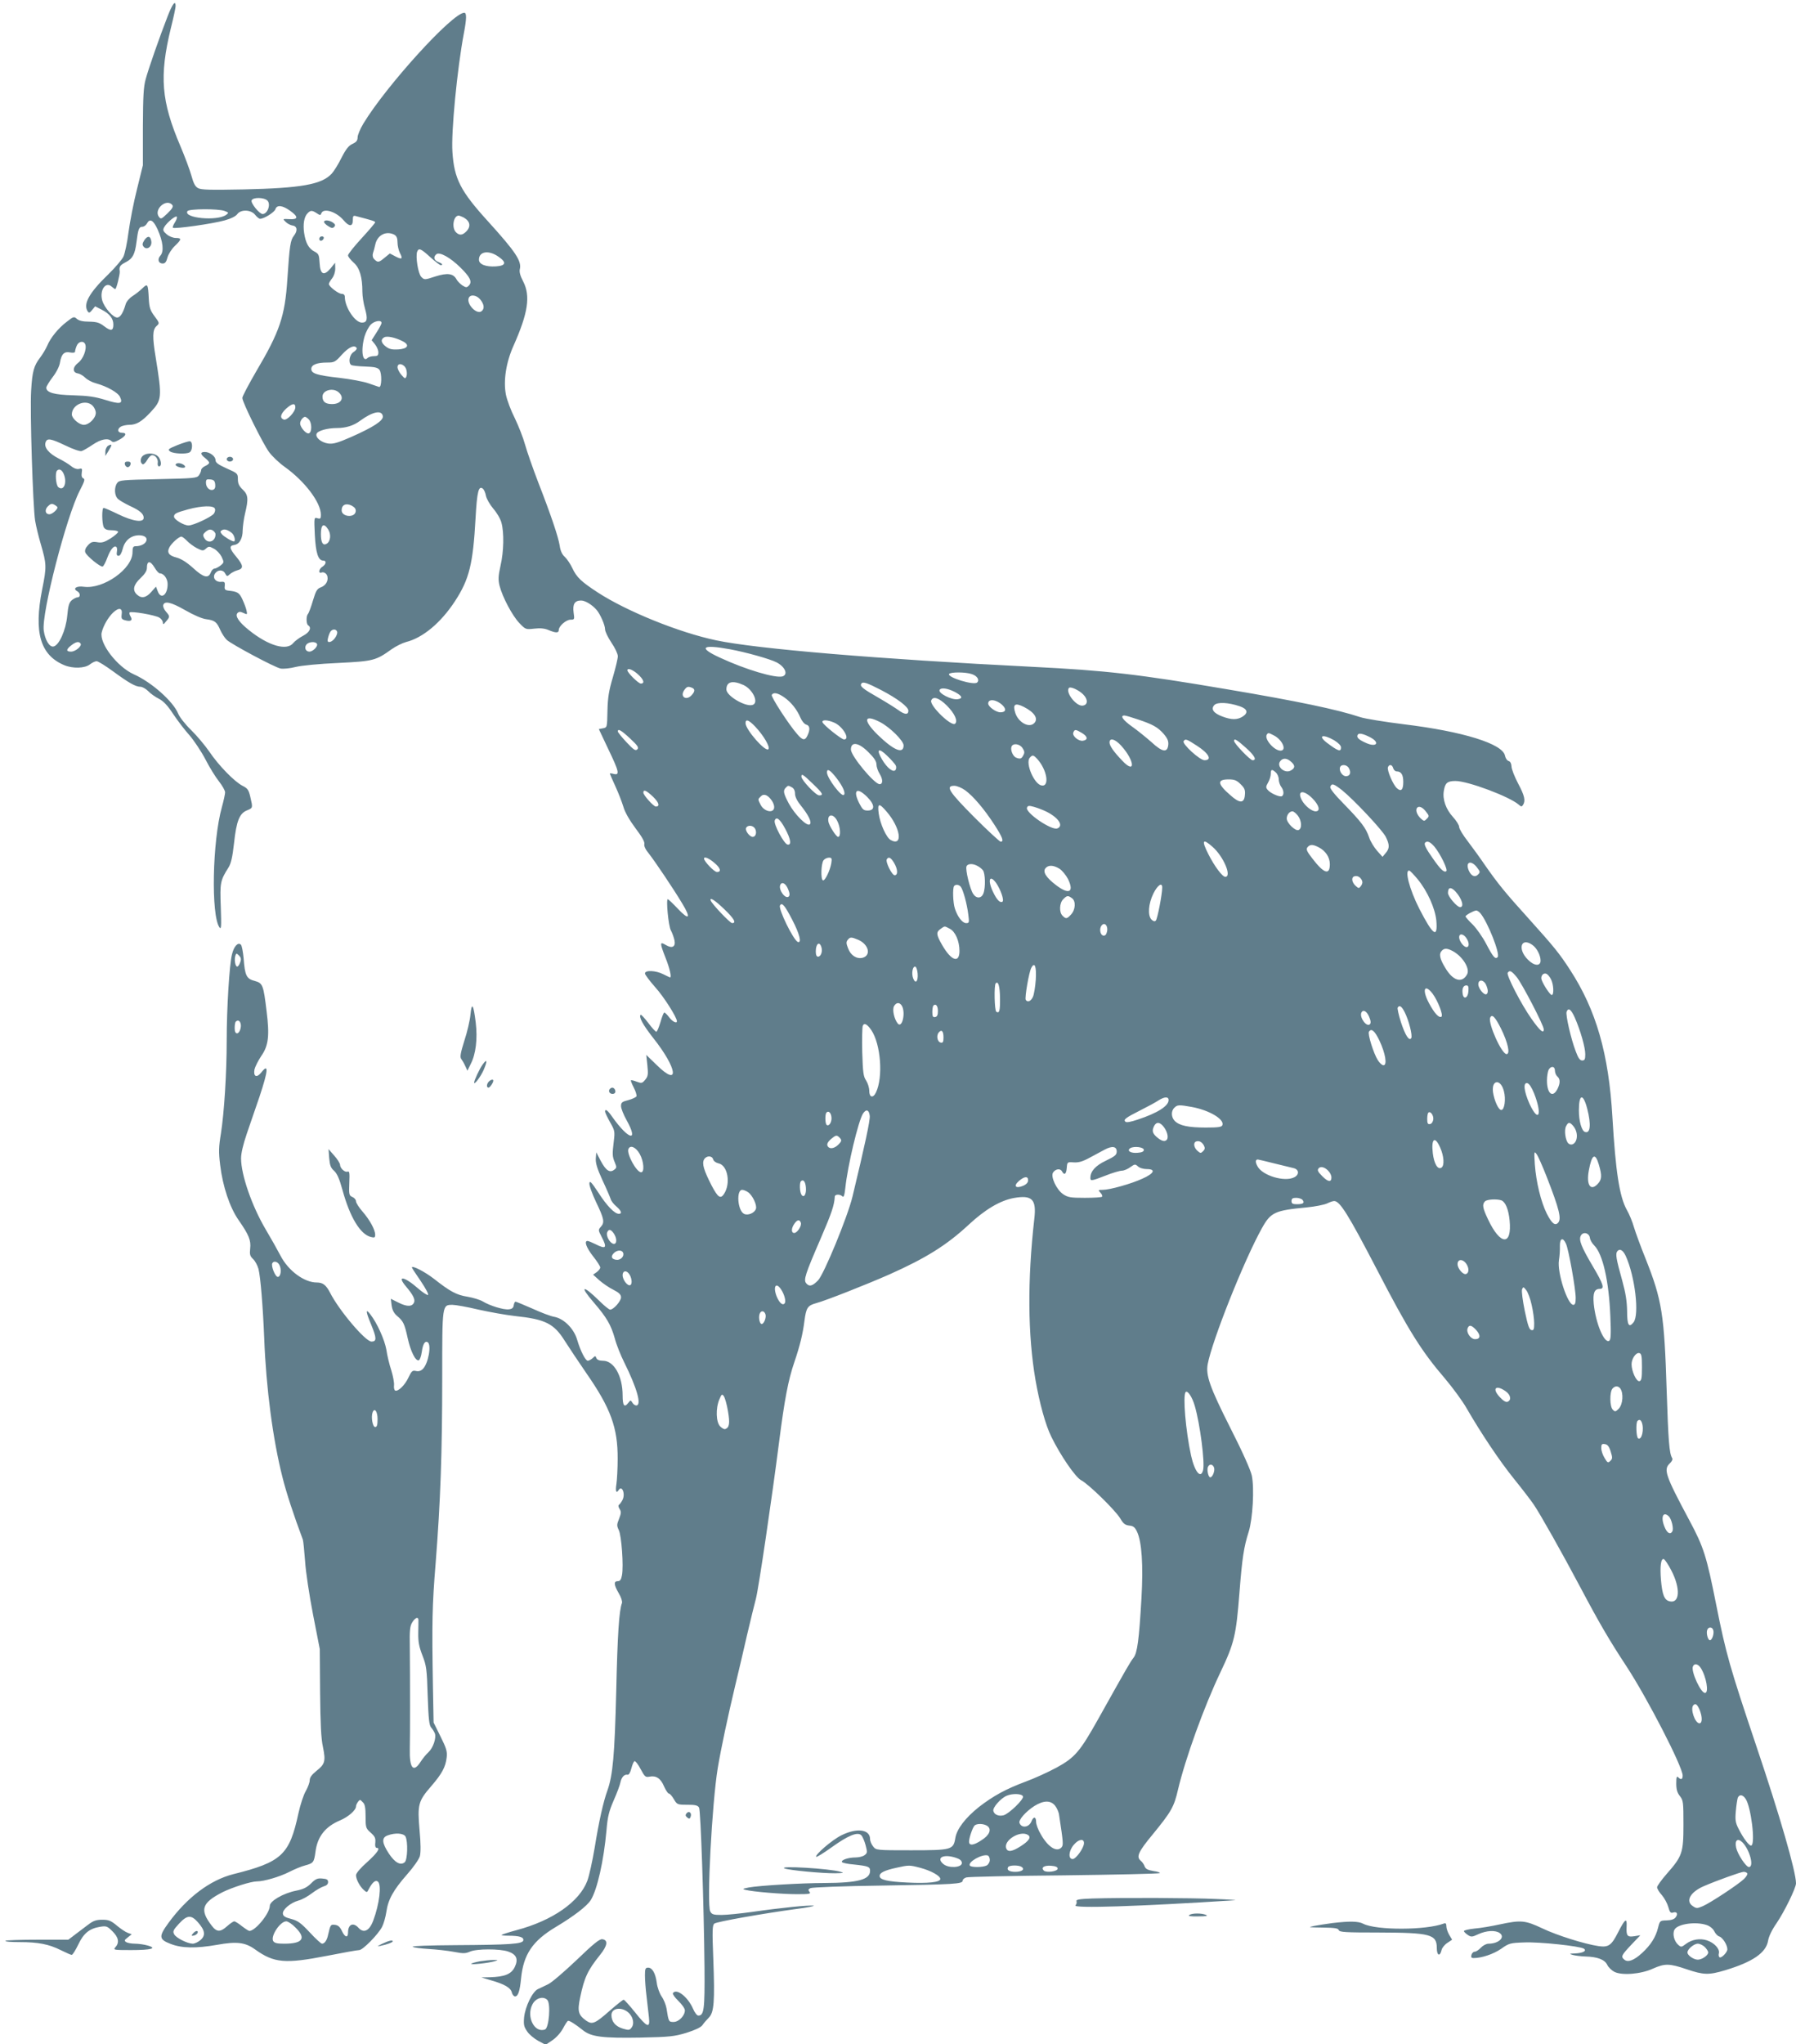 <?xml version="1.0" standalone="no"?>
<!DOCTYPE svg PUBLIC "-//W3C//DTD SVG 20010904//EN"
 "http://www.w3.org/TR/2001/REC-SVG-20010904/DTD/svg10.dtd">
<svg version="1.0" xmlns="http://www.w3.org/2000/svg"
 width="1125pt" height="1280pt" viewBox="0 0 1125 1280"
 preserveAspectRatio="xMidYMid meet">
<g transform="translate(0,1280) scale(0.1,-0.1)"
fill="#607d8b" stroke="none">
<path d="M1050 12698 c-51 -131 -119 -326 -137 -392 -14 -49 -17 -107 -18
-301 l0 -240 -37 -150 c-21 -82 -44 -203 -53 -269 -8 -65 -23 -134 -32 -153
-9 -19 -52 -69 -95 -111 -120 -116 -158 -185 -129 -231 8 -12 13 -11 28 8 l19
23 41 -21 c49 -25 73 -55 73 -93 0 -40 -15 -43 -57 -11 -30 23 -47 28 -94 29
-40 0 -64 6 -77 17 -18 16 -21 16 -63 -17 -54 -41 -102 -100 -123 -150 -9 -21
-29 -54 -44 -74 -40 -52 -50 -87 -57 -209 -8 -130 11 -722 25 -813 6 -36 22
-101 35 -145 37 -127 38 -142 9 -286 -53 -269 -12 -411 139 -474 53 -22 128
-20 160 5 14 11 33 20 42 20 10 0 56 -29 104 -64 97 -71 140 -96 171 -96 11 0
33 -12 48 -27 15 -16 45 -37 67 -48 29 -15 54 -41 90 -96 28 -42 74 -102 103
-134 28 -33 73 -100 99 -150 25 -49 64 -112 85 -138 21 -27 38 -57 38 -68 0
-11 -9 -52 -20 -92 -60 -213 -69 -680 -15 -754 11 -15 12 6 8 127 -6 154 -3
167 48 248 16 25 25 64 35 153 15 139 34 186 81 205 38 16 37 15 21 84 -10 44
-17 54 -49 70 -51 26 -151 129 -208 214 -27 39 -78 100 -114 135 -37 36 -73
82 -81 103 -31 76 -167 197 -278 246 -104 47 -217 194 -201 262 10 42 40 94
71 124 37 35 61 30 54 -12 -3 -25 0 -30 23 -36 35 -9 47 0 33 24 -7 11 -9 22
-6 25 9 10 160 -16 186 -32 12 -7 22 -21 22 -31 1 -14 4 -13 20 7 25 29 25 32
0 61 -12 13 -19 31 -18 39 6 31 48 22 137 -29 54 -31 107 -54 133 -57 53 -7
66 -17 88 -68 10 -22 28 -50 41 -62 33 -29 300 -172 337 -179 17 -3 59 1 94
10 36 9 149 20 266 25 221 11 236 15 335 86 27 19 68 39 90 45 105 26 218 120
307 256 90 138 113 233 129 522 9 164 19 204 46 182 7 -6 16 -26 19 -45 4 -19
25 -55 46 -80 22 -25 45 -64 51 -88 17 -61 15 -180 -6 -270 -14 -64 -15 -86
-6 -124 18 -71 80 -188 124 -234 39 -41 41 -41 94 -35 37 4 64 2 89 -9 46 -19
64 -19 64 0 0 25 46 65 74 65 25 0 25 2 19 45 -7 53 7 75 47 75 26 0 70 -27
98 -60 22 -26 52 -94 52 -120 0 -14 18 -51 40 -84 22 -32 40 -70 40 -85 0 -14
-14 -73 -31 -131 -25 -84 -32 -126 -34 -210 -2 -105 -2 -105 -28 -110 l-26 -5
59 -125 c68 -141 73 -165 35 -156 -14 4 -25 5 -25 2 0 -2 16 -38 35 -80 19
-41 41 -99 50 -128 9 -33 38 -83 75 -133 41 -54 59 -86 56 -99 -3 -13 7 -35
28 -60 37 -47 154 -220 210 -314 56 -92 43 -107 -27 -33 -32 34 -61 61 -64 61
-12 0 4 -167 19 -195 9 -16 19 -45 23 -63 8 -41 -15 -53 -56 -28 -37 22 -37
13 1 -84 25 -63 38 -120 27 -120 -1 0 -20 9 -42 20 -47 24 -115 27 -115 5 0
-8 29 -46 64 -86 53 -58 136 -189 136 -213 0 -17 -29 -2 -48 24 -13 17 -26 30
-31 30 -4 0 -15 -27 -24 -60 -10 -33 -21 -60 -26 -60 -5 0 -28 25 -51 56 -23
30 -44 53 -47 50 -13 -13 13 -61 77 -143 154 -193 170 -316 22 -170 l-64 62 7
-65 c6 -57 4 -69 -13 -90 -19 -23 -23 -24 -53 -13 -18 7 -34 11 -37 9 -2 -2 6
-23 18 -46 12 -23 19 -47 17 -54 -3 -6 -25 -17 -51 -24 -40 -10 -46 -15 -46
-38 0 -14 16 -54 35 -88 78 -140 13 -124 -90 21 -29 42 -45 53 -45 33 0 -6 14
-35 31 -66 30 -52 31 -59 24 -117 -10 -84 -10 -97 6 -135 13 -31 12 -35 -5
-47 -27 -20 -51 -4 -84 58 l-27 52 -3 -38 c-2 -28 8 -63 41 -135 25 -53 48
-107 52 -119 3 -12 19 -33 36 -47 31 -27 38 -46 15 -46 -26 0 -75 50 -128 133
-44 66 -54 77 -56 58 -2 -13 17 -65 42 -118 50 -104 55 -127 29 -155 -16 -18
-16 -21 5 -61 37 -71 29 -81 -38 -47 -22 11 -44 20 -50 20 -22 0 -8 -41 35
-96 25 -31 45 -63 45 -70 0 -7 -10 -20 -22 -29 l-23 -16 40 -36 c22 -19 61
-46 88 -59 35 -18 47 -30 47 -47 0 -24 -47 -77 -68 -77 -7 0 -38 25 -69 56
-104 102 -126 95 -33 -12 80 -93 107 -139 131 -224 10 -39 37 -106 58 -148 82
-165 112 -272 76 -272 -7 0 -19 8 -24 18 -10 16 -12 16 -25 -1 -25 -33 -36
-19 -36 46 0 121 -54 217 -123 217 -23 0 -37 6 -41 16 -6 16 -8 16 -24 0 -10
-9 -24 -16 -30 -16 -15 0 -46 61 -67 132 -20 69 -83 132 -143 143 -20 3 -82
26 -136 51 -55 24 -103 44 -107 44 -4 0 -9 -10 -11 -22 -2 -17 -11 -24 -31
-26 -32 -4 -118 22 -164 50 -17 10 -60 23 -95 29 -69 11 -108 32 -211 113 -57
44 -137 85 -137 70 0 -3 25 -41 56 -86 31 -46 51 -84 45 -86 -6 -2 -32 15 -59
38 -89 79 -141 88 -78 14 43 -51 57 -79 50 -98 -11 -28 -44 -29 -96 -3 l-50
25 5 -41 c4 -29 14 -49 35 -67 38 -32 46 -48 66 -140 18 -81 49 -144 69 -137
7 2 15 25 19 52 7 51 20 71 37 61 25 -16 4 -133 -30 -167 -13 -13 -27 -17 -44
-13 -21 5 -27 0 -46 -40 -22 -48 -64 -89 -83 -83 -6 2 -10 17 -8 33 2 16 -6
58 -17 94 -12 36 -26 94 -31 130 -11 61 -57 165 -100 220 -31 41 -30 19 5 -64
35 -85 35 -106 2 -106 -38 0 -204 196 -260 307 -25 48 -45 63 -83 63 -78 0
-178 73 -227 168 -20 38 -61 111 -92 163 -87 147 -155 343 -155 446 0 33 13
87 36 155 20 57 56 162 80 233 55 166 58 211 9 148 -28 -34 -49 -23 -41 21 4
17 23 55 43 85 45 64 52 127 33 279 -20 165 -24 176 -74 190 -52 13 -62 33
-70 142 -4 41 -11 79 -17 85 -18 18 -44 -10 -56 -61 -16 -63 -33 -335 -33
-539 0 -206 -16 -453 -36 -581 -14 -85 -15 -117 -5 -198 16 -134 60 -266 116
-346 64 -92 78 -126 72 -178 -4 -36 -1 -47 18 -65 13 -12 28 -40 34 -62 13
-51 28 -237 36 -435 12 -312 54 -633 115 -872 24 -96 69 -233 127 -388 3 -8 9
-69 14 -135 4 -66 27 -217 50 -335 l42 -215 2 -270 c2 -198 6 -290 18 -344 18
-88 13 -107 -42 -150 -28 -23 -41 -40 -41 -58 0 -13 -11 -43 -24 -66 -14 -23
-35 -87 -47 -142 -56 -259 -104 -304 -409 -380 -144 -37 -287 -144 -404 -304
-63 -86 -61 -104 12 -132 71 -28 160 -29 292 -6 122 22 176 16 238 -29 119
-85 187 -91 450 -40 101 20 191 36 202 36 22 0 117 96 143 145 10 19 22 61 27
94 11 78 44 137 130 235 40 45 74 94 80 114 6 24 6 78 -2 163 -14 160 -8 182
72 274 69 80 91 121 98 182 4 37 -2 57 -39 131 l-43 87 -4 215 c-7 413 -5 517
17 785 30 382 41 688 41 1160 0 459 -1 455 65 455 18 0 92 -13 163 -30 72 -16
174 -34 228 -40 190 -20 244 -47 312 -156 26 -41 87 -132 135 -202 153 -220
197 -342 196 -536 0 -61 -4 -132 -8 -159 -7 -43 -1 -61 14 -37 21 34 44 -24
24 -62 -6 -12 -16 -26 -21 -29 -6 -4 -5 -15 3 -27 11 -17 10 -27 -3 -61 -15
-37 -15 -44 -2 -71 17 -34 31 -226 20 -283 -5 -28 -12 -37 -26 -37 -27 0 -25
-23 6 -76 15 -25 23 -51 20 -61 -18 -46 -28 -195 -36 -553 -10 -399 -21 -523
-55 -620 -26 -71 -54 -197 -80 -359 -14 -82 -34 -175 -46 -207 -49 -131 -217
-249 -443 -309 -49 -13 -91 -27 -94 -30 -3 -3 17 -5 44 -5 67 0 96 -9 92 -29
-4 -23 -85 -28 -423 -30 -168 -1 -275 -5 -270 -10 6 -5 51 -11 100 -14 50 -3
121 -11 158 -18 58 -11 72 -11 100 1 41 19 188 19 240 1 53 -18 65 -48 41 -98
-22 -44 -63 -60 -154 -63 l-55 -1 60 -18 c85 -24 124 -47 131 -76 3 -14 13
-25 20 -25 19 0 30 31 38 113 15 150 72 235 218 322 112 67 196 131 219 169
40 65 81 245 98 436 7 86 16 120 45 187 20 45 39 96 42 112 7 34 25 53 45 49
8 -2 17 13 24 40 6 24 15 44 20 45 6 1 23 -21 38 -50 26 -48 30 -52 56 -47 41
8 70 -11 91 -62 11 -24 24 -44 30 -44 6 0 20 -16 31 -35 20 -34 22 -35 85 -35
50 0 65 -4 73 -18 10 -19 30 -600 34 -1002 2 -263 -3 -300 -39 -300 -8 0 -23
19 -33 43 -32 74 -105 131 -126 97 -3 -5 12 -27 34 -48 23 -22 41 -48 41 -59
0 -34 -38 -73 -71 -73 -30 0 -31 1 -44 85 -4 22 -17 56 -31 75 -13 20 -27 58
-30 85 -8 60 -28 95 -54 95 -17 0 -20 -7 -20 -48 0 -26 4 -86 10 -132 5 -47
12 -106 15 -132 8 -70 -11 -63 -86 31 -35 44 -68 80 -72 80 -5 1 -43 -30 -87
-68 -93 -82 -110 -89 -148 -63 -50 36 -56 59 -38 145 26 125 47 170 124 266
47 58 53 94 15 99 -17 3 -56 -29 -162 -131 -77 -73 -157 -142 -178 -151 -21
-10 -49 -24 -63 -30 -34 -15 -80 -109 -87 -177 -4 -46 -1 -59 19 -88 12 -19
44 -45 69 -59 l47 -25 43 29 c25 17 52 48 66 74 13 25 27 46 31 47 8 3 45 -20
95 -60 51 -40 121 -49 356 -45 187 4 214 7 291 30 56 18 90 34 100 48 8 12 26
33 40 47 33 33 38 101 28 368 -7 178 -6 212 7 221 15 12 305 63 510 91 72 9
122 19 111 21 -24 5 -213 -14 -384 -39 -73 -10 -160 -19 -192 -19 -51 0 -61 3
-71 22 -23 42 11 680 47 898 20 120 63 322 109 515 20 83 54 227 75 320 22 94
47 195 55 225 17 65 101 634 145 980 34 265 57 389 96 502 35 103 53 177 63
258 11 83 20 96 75 111 57 15 318 118 456 179 229 102 359 183 496 310 104 97
198 153 285 169 114 20 142 -8 128 -129 -44 -387 -41 -729 7 -1009 25 -145 63
-283 99 -356 57 -117 151 -254 187 -273 47 -24 215 -189 245 -239 19 -33 31
-42 56 -45 25 -2 36 -10 49 -38 30 -62 40 -209 28 -417 -15 -261 -26 -343 -50
-373 -19 -24 -39 -58 -219 -380 -116 -207 -147 -244 -262 -307 -52 -28 -139
-68 -194 -88 -123 -46 -201 -88 -293 -159 -85 -68 -139 -138 -148 -195 -12
-73 -23 -76 -277 -76 -218 0 -219 0 -238 24 -10 13 -19 33 -19 46 0 61 -82 72
-179 24 -59 -29 -169 -124 -158 -135 3 -3 47 24 97 60 103 74 162 98 185 75 8
-8 20 -36 27 -62 12 -45 11 -50 -7 -63 -10 -8 -36 -14 -56 -14 -45 0 -92 -16
-85 -29 3 -5 36 -12 73 -15 93 -10 103 -14 103 -40 0 -55 -76 -75 -285 -76
-141 0 -411 -16 -475 -28 -39 -8 -42 -10 -20 -15 47 -12 231 -27 322 -27 77 0
89 2 79 14 -10 12 -9 17 6 24 10 5 209 13 448 16 456 7 505 10 505 31 0 7 10
16 23 20 12 4 288 10 614 13 325 4 594 10 598 14 4 3 -14 10 -40 13 -35 6 -49
13 -55 29 -4 12 -15 28 -24 35 -30 25 -17 55 75 166 116 142 133 171 158 280
46 194 162 517 266 735 87 183 98 230 119 500 17 215 27 283 58 380 25 82 36
271 19 352 -8 35 -58 148 -136 301 -127 252 -153 326 -140 396 28 148 227 649
339 850 56 101 81 112 280 131 54 5 112 17 129 25 16 8 36 15 44 15 36 0 88
-83 269 -431 197 -380 278 -509 424 -679 49 -58 111 -142 137 -188 91 -157
205 -328 297 -442 51 -63 106 -135 123 -160 41 -60 179 -305 293 -520 119
-225 184 -335 286 -490 132 -201 354 -632 354 -687 0 -25 -10 -29 -28 -11 -9
9 -12 1 -12 -39 0 -37 6 -58 23 -79 21 -27 22 -38 22 -179 0 -176 -7 -197
-105 -308 -33 -38 -60 -75 -60 -84 0 -8 13 -31 30 -49 16 -19 34 -52 40 -74 9
-33 15 -40 30 -35 24 8 33 -8 16 -30 -9 -12 -27 -18 -56 -19 -42 -1 -43 -2
-54 -46 -15 -60 -46 -108 -100 -158 -50 -46 -89 -61 -111 -42 -23 19 -19 27
42 92 l58 61 -37 -6 c-45 -7 -52 2 -49 61 3 58 -10 48 -54 -38 -41 -81 -60
-94 -122 -85 -88 13 -260 67 -352 111 -108 51 -134 53 -266 25 -50 -11 -120
-23 -157 -26 -38 -4 -68 -11 -68 -16 0 -5 11 -15 24 -24 21 -14 27 -14 67 5
51 23 107 26 134 6 35 -26 -8 -66 -71 -66 -14 0 -35 -11 -48 -25 -13 -14 -30
-25 -38 -25 -9 0 -18 -9 -21 -20 -4 -15 0 -20 13 -20 51 0 125 25 173 58 49
35 57 37 146 40 95 4 347 -23 372 -39 21 -14 -7 -28 -56 -30 -35 -1 -37 -2
-15 -9 14 -4 50 -9 80 -10 76 -2 122 -19 138 -53 7 -15 27 -34 44 -43 47 -24
166 -15 242 20 75 33 102 33 211 -4 107 -36 138 -37 242 -6 172 52 255 109
268 184 4 27 25 70 53 110 49 72 122 221 122 250 0 73 -101 423 -250 864 -165
491 -188 571 -250 881 -60 302 -78 360 -167 526 -153 286 -164 320 -123 359
13 12 19 25 14 33 -18 29 -24 112 -34 419 -15 480 -29 570 -133 831 -30 74
-62 162 -72 195 -9 32 -29 82 -45 109 -46 83 -70 240 -90 580 -23 398 -102
671 -265 922 -68 105 -101 145 -261 323 -145 160 -191 217 -270 330 -32 47
-82 116 -111 154 -29 37 -53 77 -53 88 0 12 -18 40 -39 63 -44 48 -66 110 -57
163 8 50 22 62 73 62 78 0 339 -98 396 -148 16 -14 19 -14 27 -2 17 27 10 58
-31 135 -22 42 -41 90 -41 106 -1 18 -7 31 -18 34 -10 3 -20 18 -23 34 -15 74
-262 151 -632 196 -121 15 -245 35 -275 45 -144 48 -393 100 -832 174 -554 94
-758 118 -1223 141 -958 48 -1725 112 -1980 166 -232 49 -558 181 -740 299
-104 68 -133 95 -160 153 -12 26 -34 58 -47 70 -17 15 -28 39 -32 70 -9 56
-54 190 -135 398 -33 86 -70 192 -82 235 -12 44 -41 117 -64 165 -24 47 -49
113 -56 148 -17 87 1 203 48 307 91 205 107 311 60 402 -18 34 -25 60 -21 76
13 51 -26 109 -200 301 -171 188 -211 265 -222 433 -9 123 30 522 71 740 18
94 19 132 3 132 -74 0 -490 -459 -632 -694 -20 -33 -36 -72 -36 -86 0 -20 -8
-30 -32 -41 -23 -10 -41 -32 -69 -87 -20 -41 -48 -85 -61 -99 -62 -68 -190
-91 -553 -99 -205 -4 -265 -3 -284 8 -18 9 -29 30 -42 78 -10 36 -41 119 -69
185 -120 281 -133 437 -60 738 17 67 30 129 30 139 0 40 -20 14 -50 -64z m625
-1154 c23 -23 1 -84 -30 -84 -20 0 -75 68 -69 85 8 21 78 20 99 -1z m-596 -27
c8 -10 1 -23 -30 -53 -38 -36 -41 -38 -54 -21 -33 46 47 117 84 74z m740 -38
c52 -37 49 -55 -8 -51 -41 2 -41 2 -22 -17 11 -11 30 -21 43 -23 30 -4 34 -32
9 -64 -22 -28 -27 -61 -41 -272 -15 -232 -48 -329 -195 -577 -48 -83 -88 -158
-87 -167 1 -29 129 -286 167 -338 20 -27 64 -69 98 -93 126 -90 227 -223 227
-300 0 -24 -3 -27 -21 -22 -22 7 -22 6 -17 -104 6 -114 21 -161 53 -161 22 0
18 -23 -5 -38 -22 -13 -28 -44 -7 -37 16 6 34 -6 38 -25 6 -28 -11 -56 -40
-67 -25 -9 -32 -21 -51 -84 -12 -41 -26 -78 -31 -83 -12 -13 -11 -63 1 -71 24
-15 9 -45 -32 -66 -23 -12 -50 -32 -61 -45 -40 -51 -155 -18 -277 80 -64 51
-90 90 -72 108 9 9 18 9 37 0 24 -11 25 -11 19 16 -3 15 -15 46 -26 70 -19 41
-30 48 -88 54 -21 3 -25 8 -22 30 2 23 -1 27 -24 25 -33 -3 -54 25 -38 51 17
26 51 27 64 2 11 -20 13 -21 30 -5 10 9 31 20 46 24 41 11 40 29 -6 85 -44 52
-46 69 -12 74 32 5 52 40 52 92 1 25 7 72 15 105 22 91 20 117 -15 150 -23 22
-30 38 -30 65 0 35 -2 37 -70 67 -53 24 -70 36 -70 52 0 24 -36 51 -67 51 -30
0 -29 -14 2 -38 14 -11 25 -24 25 -29 0 -6 -11 -15 -25 -21 -14 -6 -25 -18
-25 -25 0 -7 -6 -22 -14 -33 -13 -18 -32 -19 -256 -24 -224 -5 -243 -6 -256
-24 -20 -28 -18 -80 6 -101 10 -9 43 -28 72 -42 64 -29 88 -50 88 -75 0 -32
-66 -23 -159 22 -45 22 -87 40 -92 40 -12 0 -11 -97 1 -121 8 -14 21 -19 50
-19 22 0 40 -5 40 -10 0 -6 -21 -24 -47 -41 -39 -24 -55 -29 -83 -24 -29 5
-40 2 -59 -19 -15 -16 -21 -31 -17 -44 7 -22 95 -94 109 -89 5 1 18 25 28 52
20 54 42 81 57 71 5 -3 7 -17 4 -31 -3 -18 0 -25 11 -25 9 0 19 17 26 45 14
55 57 87 111 83 67 -6 39 -68 -30 -68 -16 0 -20 -7 -20 -38 0 -104 -182 -232
-304 -216 -47 7 -73 -11 -42 -28 20 -11 21 -38 2 -38 -8 0 -23 -8 -35 -17 -18
-15 -24 -34 -30 -100 -9 -91 -52 -186 -87 -191 -25 -4 -52 42 -60 100 -15 107
142 714 225 875 30 58 35 73 23 78 -9 3 -13 15 -10 35 4 26 2 29 -17 24 -13
-3 -32 3 -50 18 -16 13 -51 34 -79 48 -59 30 -91 68 -81 99 9 30 32 26 126
-19 48 -23 91 -38 101 -34 10 3 41 21 69 40 52 35 96 43 117 22 9 -9 20 -7 46
7 45 24 54 45 21 45 -30 0 -33 25 -6 40 11 5 34 10 51 10 44 0 78 20 132 78
73 78 74 91 33 345 -21 127 -20 172 5 195 20 18 20 19 -12 62 -27 36 -33 54
-36 109 -5 94 -7 98 -40 66 -15 -15 -43 -37 -62 -49 -20 -13 -38 -34 -43 -51
-15 -52 -32 -80 -50 -83 -25 -5 -84 61 -97 108 -17 64 22 120 60 85 9 -8 19
-15 22 -15 7 0 30 93 28 111 -5 30 2 39 39 58 42 22 56 48 66 126 10 81 16 95
36 95 10 0 23 9 29 20 18 34 40 23 67 -36 34 -76 41 -138 18 -164 -21 -23 -13
-50 14 -50 15 0 23 10 30 38 6 21 26 53 46 72 43 41 44 50 6 50 -17 0 -42 10
-57 23 -23 20 -25 26 -16 44 16 29 75 78 80 65 2 -6 -4 -22 -14 -37 -9 -14
-14 -28 -11 -31 9 -9 250 25 324 46 40 11 70 26 79 39 22 31 86 29 112 -4 11
-14 25 -25 31 -25 25 0 90 41 96 60 9 29 45 25 94 -11z m-412 0 c26 -10 27
-11 10 -24 -56 -41 -270 -21 -243 23 9 15 194 16 233 1z m577 -14 c21 -14 24
-14 29 0 14 35 95 9 140 -45 34 -40 57 -40 57 1 0 28 3 31 23 25 96 -25 117
-31 117 -38 0 -4 -38 -49 -85 -100 -47 -51 -85 -99 -85 -107 0 -8 16 -28 35
-45 38 -33 55 -91 55 -184 0 -25 7 -72 16 -103 19 -67 14 -89 -19 -89 -43 0
-107 96 -107 161 0 12 -7 19 -19 19 -21 0 -81 46 -81 62 0 5 9 21 20 35 12 15
20 40 20 62 l-1 36 -27 -34 c-43 -51 -66 -41 -70 32 -3 52 -6 58 -32 72 -36
18 -56 54 -65 117 -8 54 0 102 22 123 18 19 28 19 57 0z m919 -26 c42 -23 49
-57 17 -89 -24 -24 -43 -25 -64 -4 -28 28 -16 104 17 104 4 0 18 -5 30 -11z
m-432 -109 c13 -8 19 -21 19 -48 0 -20 7 -50 15 -66 20 -38 13 -43 -29 -21
l-34 18 -32 -26 c-37 -31 -43 -32 -65 -11 -10 10 -13 24 -9 38 4 11 11 37 15
56 13 59 69 87 120 60z m224 -140 c30 -27 60 -50 65 -50 18 0 10 10 -15 20
-27 10 -32 31 -12 48 20 17 87 -20 151 -83 62 -61 75 -90 53 -113 -14 -14 -18
-13 -41 1 -14 10 -30 26 -36 37 -20 38 -57 43 -133 19 -67 -22 -69 -22 -88 -3
-20 20 -37 128 -26 158 10 25 23 20 82 -34z m427 3 c53 -36 47 -57 -16 -61
-63 -4 -106 13 -106 42 0 52 61 62 122 19z m-113 -269 c24 -30 27 -57 8 -72
-29 -25 -96 43 -81 82 10 25 50 19 73 -10z m-619 -146 c0 -6 -14 -33 -31 -59
l-31 -49 21 -26 c12 -15 21 -37 21 -50 0 -20 -5 -24 -28 -24 -15 0 -33 -5 -39
-11 -33 -33 -44 50 -19 136 8 26 25 58 37 71 23 25 69 33 69 12z m133 -115
c45 -23 32 -47 -29 -51 -39 -2 -56 2 -77 18 -31 24 -34 45 -10 58 18 10 69 -1
116 -25z m-1989 -19 c11 -29 -13 -93 -45 -116 -35 -27 -36 -61 -1 -66 12 -2
33 -14 46 -27 13 -13 43 -29 67 -35 69 -19 139 -58 151 -86 20 -43 0 -47 -92
-18 -65 20 -107 26 -202 29 -120 3 -168 17 -168 48 0 7 18 37 40 66 24 31 43
69 46 93 9 52 27 69 64 61 18 -3 30 -1 30 5 0 6 4 22 10 36 11 29 44 35 54 10z
m1700 -23 c3 -5 -5 -16 -19 -25 -27 -17 -35 -69 -14 -82 6 -3 45 -8 87 -9 60
-2 79 -7 89 -21 16 -21 14 -110 -2 -107 -5 2 -36 12 -67 23 -31 11 -112 26
-180 34 -143 16 -178 27 -178 56 0 26 35 40 99 40 45 0 51 3 93 50 43 47 79
63 92 41z m310 -132 c5 -15 6 -35 2 -45 -7 -17 -9 -17 -32 9 -13 15 -24 37
-24 48 0 31 42 21 54 -12z m-422 -146 c38 -34 15 -73 -42 -73 -41 0 -60 14
-60 47 0 40 67 58 102 26z m-1542 -83 c11 -11 20 -31 20 -45 0 -33 -42 -75
-75 -75 -29 0 -75 40 -75 65 0 62 87 98 130 55z m1270 -10 c0 -29 -53 -85 -73
-77 -26 10 -20 35 15 68 38 34 58 37 58 9z m548 -56 c4 -27 -56 -67 -198 -130
-85 -37 -112 -45 -144 -41 -44 6 -82 38 -73 61 7 19 68 36 128 36 55 0 104 15
144 45 79 58 137 70 143 29z m-464 -20 c20 -20 21 -80 1 -87 -16 -7 -55 37
-55 62 0 17 18 41 31 41 4 0 15 -7 23 -16z m-1536 -339 c25 -55 2 -114 -33
-85 -15 13 -21 90 -8 103 13 14 30 6 41 -18z m950 -68 c2 -18 -2 -29 -12 -33
-22 -9 -46 14 -46 43 0 21 4 24 28 21 21 -2 28 -9 30 -31z m-988 -144 c0 -14
-34 -43 -50 -43 -27 0 -32 28 -10 50 16 16 25 18 40 10 11 -6 20 -14 20 -17z
m1868 -26 c-6 -41 -88 -34 -88 8 0 34 27 47 63 29 20 -11 27 -21 25 -37z
m-882 18 c4 -8 0 -23 -7 -32 -19 -22 -128 -73 -158 -73 -30 0 -91 37 -91 55 0
19 13 25 89 46 85 23 160 25 167 4z m709 -129 c20 -30 16 -75 -8 -90 -24 -15
-37 6 -37 60 0 60 18 72 45 30z m-705 -31 c0 -47 -49 -63 -71 -23 -10 18 -8
24 11 40 17 13 26 15 41 8 10 -6 19 -17 19 -25z m103 7 c16 -14 24 -52 12 -52
-13 0 -62 30 -75 45 -11 14 -12 18 0 25 15 10 38 3 63 -18z m-282 -48 c13 -14
41 -35 62 -46 36 -18 40 -18 57 -3 17 15 21 15 49 0 18 -9 39 -32 49 -51 16
-35 16 -36 -7 -55 -13 -10 -30 -19 -37 -19 -8 0 -19 -11 -24 -25 -15 -39 -46
-31 -111 29 -40 36 -74 57 -103 65 -48 12 -62 31 -45 64 13 25 59 67 75 67 6
0 21 -12 35 -26z m-202 -169 c11 -19 26 -35 32 -35 25 0 49 -33 49 -67 0 -69
-42 -99 -62 -45 l-11 29 -30 -34 c-32 -36 -61 -42 -89 -16 -30 27 -22 62 22
103 26 24 40 46 40 62 0 49 21 50 49 3z m1143 -410 c-5 -26 -31 -55 -50 -55
-10 0 -12 7 -7 27 4 16 11 34 17 41 16 19 44 10 40 -13z m-1607 -65 c9 -15
-32 -50 -60 -50 -32 0 -32 13 1 39 29 23 49 27 59 11z m1480 -1 c9 -14 -24
-49 -47 -49 -24 0 -34 26 -18 45 14 17 56 20 65 4z m2586 -34 c103 -19 252
-61 293 -82 54 -28 74 -76 38 -88 -44 -13 -231 42 -394 118 -137 63 -111 84
63 52z m-576 -156 c37 -33 46 -59 19 -59 -15 0 -84 68 -84 83 0 17 32 5 65
-24z m2093 0 c33 -11 49 -36 33 -52 -20 -20 -189 32 -176 53 8 13 104 13 143
-1z m-1431 -68 c58 -27 97 -109 59 -124 -42 -17 -166 55 -166 96 0 49 38 59
107 28z m863 -32 c103 -54 170 -105 170 -129 0 -27 -24 -25 -63 4 -18 13 -72
47 -122 76 -102 58 -120 73 -110 89 9 15 34 7 125 -40z m-1186 15 c20 -8 20
-23 -1 -46 -34 -38 -76 -11 -47 31 16 22 23 25 48 15z m2451 -42 c31 -31 30
-66 -3 -70 -41 -6 -111 85 -86 111 10 10 62 -14 89 -41z m-805 16 c47 -25 54
-41 19 -46 -39 -6 -126 39 -113 59 9 15 48 10 94 -13z m-1068 -34 c44 -31 80
-76 102 -128 9 -21 25 -40 36 -43 23 -6 26 -30 8 -68 -15 -33 -30 -32 -64 8
-53 60 -166 235 -160 246 11 18 37 13 78 -15z m1019 -52 c48 -48 70 -95 52
-113 -22 -22 -162 114 -150 145 11 29 49 17 98 -32z m348 3 c27 -26 21 -45
-13 -45 -27 0 -76 35 -76 55 0 32 51 26 89 -10z m1486 -7 c48 -16 56 -40 20
-64 -34 -22 -71 -22 -129 0 -56 21 -73 47 -49 72 19 19 88 16 158 -8z m-1352
-4 c67 -34 93 -74 65 -102 -32 -32 -98 4 -118 63 -18 55 -3 67 53 39z m713
-78 c96 -32 126 -49 163 -91 24 -28 31 -45 29 -68 -5 -52 -37 -47 -105 16 -33
29 -87 73 -121 97 -58 41 -78 70 -49 70 8 0 45 -11 83 -24z m-1614 -17 c61
-31 148 -117 148 -146 0 -57 -61 -32 -162 66 -94 92 -87 132 14 80z m-781 -29
c52 -55 95 -128 82 -141 -19 -19 -143 123 -143 163 0 28 20 21 61 -22z m493
26 c54 -22 104 -106 63 -106 -16 0 -129 90 -135 108 -5 16 30 16 72 -2z
m-1277 -100 c48 -45 56 -57 45 -68 -11 -11 -23 -3 -68 45 -30 32 -54 62 -54
67 0 20 21 8 77 -44z m2831 34 c36 -22 38 -43 5 -48 -27 -4 -68 30 -60 51 8
22 15 21 55 -3z m1202 -15 c53 -27 82 -95 41 -95 -40 0 -103 73 -86 100 8 13
11 13 45 -5z m602 -11 c64 -33 42 -66 -25 -36 -48 21 -62 36 -52 52 7 12 34 6
77 -16z m-225 -19 c27 -17 43 -33 43 -45 0 -30 -19 -23 -88 29 -60 46 -27 57
45 16z m-1334 -34 c86 -95 91 -184 6 -93 -54 56 -79 93 -79 113 0 32 35 22 73
-20z m474 0 c75 -48 98 -91 48 -91 -30 0 -141 102 -131 119 11 17 18 14 83
-28z m306 -12 c55 -49 72 -79 43 -79 -15 0 -116 105 -116 121 0 18 17 8 73
-42z m-2363 -29 c35 -34 50 -57 50 -76 0 -15 9 -42 21 -61 20 -33 20 -63 -1
-63 -33 0 -180 177 -180 217 0 52 49 45 110 -17z m965 26 c13 -19 14 -29 5
-45 -11 -22 -19 -25 -45 -15 -20 8 -37 48 -29 69 9 24 52 18 69 -9z m-795
-107 c5 -8 5 -21 0 -29 -13 -20 -53 10 -85 65 -38 64 -22 76 32 23 24 -23 48
-50 53 -59z m887 39 c62 -68 79 -176 27 -166 -46 8 -102 139 -74 173 17 20 23
19 47 -7z m1592 -19 c24 -22 24 -37 -1 -52 -39 -25 -96 24 -68 58 17 21 42 19
69 -6z m361 -40 c15 -27 6 -49 -19 -49 -23 0 -45 34 -37 56 8 21 44 17 56 -7z
m277 1 c3 -11 13 -20 22 -20 28 0 41 -21 41 -66 0 -50 -14 -63 -40 -39 -24 21
-63 113 -56 131 8 21 27 17 33 -6z m-3484 -66 c37 -49 55 -90 43 -101 -15 -15
-106 106 -106 141 0 28 22 14 63 -40z m2749 39 c10 -9 18 -28 18 -43 0 -14 7
-35 15 -46 17 -22 19 -50 5 -59 -13 -8 -72 18 -89 39 -13 15 -12 21 2 46 9 15
17 40 17 54 0 30 7 32 32 9z m-2901 -70 c63 -60 70 -73 40 -73 -21 0 -111 96
-111 117 0 21 9 16 71 -44z m2680 -3 c25 -24 30 -37 27 -67 -4 -54 -32 -55
-91 -2 -82 71 -85 99 -11 99 37 0 51 -6 75 -30z m636 -38 c74 -60 250 -247
273 -291 25 -50 25 -73 0 -102 l-20 -24 -34 38 c-19 22 -42 59 -50 84 -20 59
-49 97 -159 210 -61 62 -88 97 -84 107 9 23 20 20 74 -22z m-3446 18 c12 -7
19 -21 19 -40 0 -18 13 -45 35 -72 50 -62 71 -106 58 -119 -17 -17 -94 60
-132 130 -34 64 -37 81 -19 99 15 15 15 15 39 2z m1086 -19 c50 -37 117 -115
182 -215 51 -79 61 -106 39 -106 -6 0 -81 69 -165 153 -160 161 -183 197 -125
197 16 0 47 -13 69 -29z m-1956 -40 c37 -36 44 -61 17 -61 -14 0 -78 71 -78
87 0 22 18 15 61 -26z m1341 -1 c49 -49 50 -85 3 -85 -26 0 -33 7 -54 48 -40
81 -13 101 51 37z m2789 -9 c42 -42 52 -81 20 -81 -25 0 -68 35 -87 71 -31 60
11 66 67 10z m-3387 -13 c18 -26 21 -54 5 -63 -20 -13 -59 5 -74 35 -18 36
-19 35 1 54 18 19 44 9 68 -26z m720 -70 c87 -101 104 -220 26 -178 -28 15
-67 101 -76 168 -8 64 2 66 50 10z m1001 0 c76 -38 109 -89 68 -105 -36 -14
-202 99 -190 130 5 13 12 14 44 5 21 -6 56 -19 78 -30z m2378 -1 c20 -25 20
-28 4 -44 -15 -16 -18 -15 -36 1 -24 22 -35 51 -26 66 11 17 36 7 58 -23z
m-804 -23 c25 -32 28 -82 5 -91 -20 -8 -74 44 -74 72 0 23 17 45 36 45 7 0 22
-12 33 -26z m-2885 -33 c21 -39 24 -101 6 -101 -12 0 -57 70 -61 96 -8 48 31
52 55 5z m-325 -51 c35 -65 40 -103 14 -98 -22 4 -89 129 -80 151 10 27 33 9
66 -53z m-189 1 c12 -23 4 -51 -15 -51 -19 0 -48 38 -42 55 9 21 44 19 57 -4z
m2865 -113 c69 -60 123 -188 80 -188 -18 0 -67 65 -106 142 -44 87 -36 101 26
46z m1390 1 c38 -46 87 -147 74 -154 -14 -9 -35 10 -83 79 -46 65 -58 91 -49
100 13 13 32 5 58 -25z m-725 -4 c43 -22 70 -62 70 -106 0 -71 -37 -59 -109
35 -36 46 -41 59 -31 71 16 19 33 19 70 0z m-3787 -96 c40 -33 48 -59 18 -59
-17 0 -81 67 -81 84 0 15 28 4 63 -25z m734 -5 c-8 -45 -39 -110 -52 -106 -15
4 -12 107 4 126 7 9 22 16 34 16 17 0 19 -5 14 -36z m393 4 c24 -40 26 -78 4
-78 -17 0 -59 84 -49 100 11 18 25 11 45 -22z m3653 -31 c19 -24 19 -29 6 -42
-20 -21 -44 -10 -59 25 -23 55 16 67 53 17z m-3130 11 c12 -6 27 -18 34 -27
15 -19 17 -110 3 -145 -12 -32 -44 -34 -64 -3 -20 29 -50 153 -42 172 6 18 39
20 69 3z m513 -17 c17 -11 41 -40 54 -65 40 -83 6 -100 -75 -38 -62 47 -85 83
-66 106 18 21 49 20 87 -3z m2244 -66 c61 -74 109 -181 117 -258 10 -116 -20
-95 -106 72 -63 123 -96 252 -61 239 4 -2 27 -25 50 -53z m-350 -5 c6 -12 5
-23 -4 -36 -14 -18 -15 -18 -35 0 -23 21 -28 52 -8 59 18 6 36 -3 47 -23z
m-2290 -19 c28 -41 52 -109 39 -117 -15 -9 -35 12 -58 60 -36 74 -23 115 19
57z m-1304 -37 c11 -25 12 -40 5 -47 -20 -20 -65 40 -54 71 10 24 34 12 49
-24z m1082 14 c15 -19 39 -107 47 -172 7 -52 6 -56 -13 -56 -23 0 -53 38 -70
89 -13 37 -16 133 -5 144 10 11 30 8 41 -5z m1262 -5 c0 -42 -30 -197 -40
-207 -7 -7 -15 -5 -27 6 -25 26 -20 99 12 164 26 52 55 72 55 37z m1837 -25
c41 -45 56 -98 29 -98 -19 0 -76 66 -76 89 0 36 18 40 47 9z m-2402 -42 c25
-18 22 -72 -6 -102 -26 -28 -32 -29 -53 -8 -23 22 -20 80 4 104 24 24 30 24
55 6z m-2179 -68 c63 -60 78 -88 50 -88 -13 0 -126 119 -134 141 -9 25 26 3
84 -53z m426 -66 c47 -90 61 -148 36 -140 -27 9 -125 209 -112 229 12 21 30 0
76 -89z m4310 41 c46 -53 127 -258 109 -276 -15 -15 -28 0 -71 82 -23 44 -61
98 -85 122 -25 24 -45 47 -45 51 0 8 49 35 66 37 6 1 18 -7 26 -16z m-2338
-117 c-4 -18 -12 -26 -23 -24 -20 4 -27 44 -10 64 19 23 42 -5 33 -40z m-985
19 c35 -17 61 -78 61 -139 0 -80 -52 -62 -109 38 -37 64 -38 80 -9 100 27 19
23 19 57 1z m3235 -57 c20 -28 21 -58 2 -58 -18 0 -46 38 -46 62 0 25 26 22
44 -4z m-3809 -12 c66 -28 84 -98 28 -113 -37 -9 -75 15 -91 60 -12 30 -12 40
-2 52 15 19 22 19 65 1z m4223 -32 c28 -19 52 -65 52 -99 0 -36 -40 -34 -79 6
-67 66 -44 143 27 93z m-4453 -14 c9 -27 -3 -60 -21 -60 -9 0 -14 11 -14 33 0
48 23 66 35 27z m3953 -24 c63 -33 111 -110 92 -146 -31 -59 -89 -42 -137 40
-35 57 -41 88 -21 108 16 16 33 15 66 -2z m-7594 -73 c-5 -14 -13 -26 -19 -25
-12 2 -19 47 -10 70 5 14 7 14 22 -1 13 -13 15 -23 7 -44z m4984 -107 c-3 -44
-11 -93 -18 -108 -13 -28 -34 -36 -45 -18 -7 12 20 173 35 200 21 40 33 10 28
-74z m-740 39 c4 -49 -13 -69 -28 -31 -12 32 -3 79 14 73 6 -2 12 -21 14 -42z
m3752 -22 c35 -43 170 -303 170 -328 0 -30 -24 -9 -77 66 -65 92 -158 273
-149 288 12 18 23 13 56 -26z m215 -14 c17 -32 20 -99 5 -99 -10 0 -51 61 -63
94 -9 23 9 47 29 39 8 -3 21 -18 29 -34z m-407 -34 c14 -31 15 -52 3 -60 -15
-8 -51 36 -51 62 0 32 33 30 48 -2z m-3044 -84 c1 -80 -4 -98 -23 -86 -12 7
-15 167 -4 178 16 17 26 -18 27 -92z m2934 42 c-3 -43 -31 -54 -36 -15 -5 32
4 52 23 52 13 0 15 -9 13 -37z m-224 -15 c33 -45 68 -135 55 -144 -16 -9 -44
21 -79 87 -44 83 -27 123 24 57z m-3324 -77 c24 -45 0 -143 -27 -109 -22 28
-35 86 -23 108 14 25 36 26 50 1z m225 -32 c0 -24 -5 -35 -17 -37 -14 -3 -18
4 -18 31 0 18 3 37 7 41 15 14 28 -2 28 -35z m2924 -7 c26 -51 50 -147 41
-162 -13 -21 -38 18 -65 101 -14 44 -23 85 -20 90 11 18 25 9 44 -29z m1066
-35 c35 -80 65 -185 65 -228 0 -32 -4 -39 -19 -39 -15 0 -25 15 -41 58 -30 78
-64 228 -57 247 11 28 28 16 52 -38z m-1289 7 c11 -25 12 -40 5 -47 -20 -20
-65 40 -54 71 10 24 34 12 49 -24z m826 -74 c44 -89 59 -160 35 -160 -31 0
-116 191 -103 227 11 27 31 7 68 -67z m-7896 35 c9 -23 -5 -65 -21 -65 -10 0
-15 11 -15 33 0 19 3 37 7 40 11 11 23 8 29 -8z m3952 -45 c59 -88 75 -294 29
-390 -18 -38 -42 -32 -42 10 0 19 -9 48 -20 65 -17 25 -20 50 -24 177 -2 81 0
155 3 164 8 22 27 13 54 -26z m452 -46 c0 -28 -4 -35 -17 -32 -22 4 -29 44
-13 63 18 22 30 9 30 -31z m2730 -18 c38 -80 51 -156 26 -156 -9 0 -25 15 -36
33 -26 41 -64 163 -55 177 15 24 36 6 65 -54z m1100 -190 c0 -13 7 -29 15 -36
19 -16 19 -43 0 -80 -30 -57 -65 -27 -65 55 0 25 5 55 10 66 15 27 40 24 40
-5z m-320 -127 c14 -51 4 -119 -16 -119 -18 0 -44 59 -52 112 -10 79 48 84 68
7z m189 -14 c53 -134 30 -191 -28 -67 -35 78 -42 136 -14 130 11 -2 27 -26 42
-63z m-2289 -43 c0 -37 -69 -81 -193 -122 -45 -15 -71 -20 -78 -13 -13 13 1
24 96 72 44 22 94 49 110 60 39 25 65 26 65 3z m2622 -53 c26 -101 20 -160
-15 -146 -20 8 -37 68 -37 134 0 104 26 110 52 12z m-2477 10 c109 -20 206
-77 192 -114 -5 -12 -25 -15 -104 -15 -109 0 -165 12 -194 41 -23 23 -25 62
-3 83 18 19 31 19 109 5z m-2017 -56 c3 -27 -30 -181 -108 -505 -31 -128 -179
-487 -216 -525 -35 -36 -55 -41 -74 -18 -18 21 -6 57 91 281 69 160 85 208 88
262 1 15 33 16 48 1 8 -8 13 7 18 53 15 142 82 421 111 466 20 30 38 23 42
-15z m-240 -7 c4 -29 -14 -60 -29 -50 -11 6 -12 68 -2 78 13 13 28 -1 31 -28z
m3770 -15 c-2 -15 -10 -27 -20 -29 -14 -3 -18 4 -18 31 0 18 3 37 7 40 12 13
34 -16 31 -42z m-1695 -39 c26 -28 39 -72 26 -88 -12 -15 -35 -9 -66 19 -25
23 -28 39 -13 68 13 24 32 24 53 1z m2569 1 c22 -25 30 -57 23 -86 -8 -30 -32
-42 -50 -27 -19 16 -29 85 -15 109 13 26 22 26 42 4z m-4594 -75 c17 -17 15
-24 -10 -48 -26 -24 -56 -26 -65 -3 -4 10 3 24 21 40 31 26 37 28 54 11z
m2283 -50 c8 -16 7 -24 -5 -36 -14 -14 -17 -14 -36 3 -22 20 -27 51 -7 58 18
6 36 -3 48 -25z m1480 -13 c24 -54 28 -113 8 -126 -23 -15 -46 24 -54 90 -11
92 13 111 46 36z m-5014 -40 c26 -46 31 -115 9 -115 -29 0 -91 114 -80 145 11
28 47 13 71 -30z m2988 15 c0 -21 -11 -30 -67 -57 -66 -31 -98 -67 -98 -108 0
-21 7 -20 97 15 42 17 88 30 101 30 12 0 36 10 52 22 28 20 31 20 48 5 10 -10
35 -17 55 -17 59 0 47 -27 -27 -60 -72 -33 -205 -70 -249 -70 -29 0 -29 -1
-14 -18 10 -10 14 -22 10 -25 -3 -4 -52 -7 -108 -7 -90 0 -106 3 -136 23 -41
28 -79 109 -63 135 15 23 45 28 56 8 15 -27 27 -18 30 21 3 37 3 38 43 35 31
-2 56 5 100 29 33 18 76 41 95 51 47 25 75 20 75 -12z m170 10 c0 -10 -12 -16
-39 -18 -44 -4 -70 13 -46 29 23 14 85 7 85 -11z m2524 -170 c78 -200 94 -263
70 -287 -19 -19 -39 -3 -70 58 -37 74 -67 199 -75 309 -5 79 -4 84 10 65 9
-10 38 -76 65 -145z m-5222 111 c3 -11 17 -21 33 -25 58 -11 79 -125 35 -192
-22 -33 -38 -22 -78 54 -48 94 -61 136 -47 162 14 25 50 26 57 1z m5548 -33
c21 -71 19 -95 -10 -124 -43 -43 -69 -1 -53 86 19 103 40 116 63 38z m-2035 8
c52 -13 107 -26 123 -30 34 -8 37 -40 5 -57 -60 -32 -202 10 -232 70 -14 26
-12 41 3 41 4 0 49 -11 101 -24z m347 -55 c7 -9 13 -24 13 -33 0 -32 -21 -29
-56 6 -30 30 -34 39 -24 51 14 16 45 5 67 -24z m-1887 -51 c0 -14 -11 -26 -32
-35 -47 -19 -62 -1 -25 31 34 29 57 31 57 4z m-1392 -45 c4 -43 -13 -69 -28
-45 -11 17 -13 74 -3 84 15 14 28 -2 31 -39z m-362 -30 c28 -19 57 -81 49
-104 -8 -26 -51 -44 -75 -31 -40 21 -49 150 -11 150 9 0 26 -7 37 -15z m3473
-48 c15 -19 4 -27 -36 -27 -26 0 -33 4 -33 20 0 15 7 20 29 20 16 0 34 -6 40
-13z m1246 -3 c25 -10 44 -56 51 -125 16 -161 -58 -158 -135 6 -34 71 -38 94
-19 113 13 13 75 16 103 6z m-4389 -139 c8 -19 -22 -65 -41 -65 -20 0 -19 30
1 58 18 26 32 28 40 7z m-1172 -67 c22 -31 21 -70 -1 -66 -23 4 -48 50 -40 71
9 23 23 21 41 -5z m6115 -28 c1 -14 14 -35 27 -48 54 -54 92 -223 101 -443 5
-114 3 -148 -7 -154 -31 -19 -85 110 -97 232 -6 67 4 93 38 93 32 0 22 30 -43
140 -73 123 -90 167 -76 193 14 27 52 18 57 -13z m-150 -37 c17 -36 61 -284
61 -340 0 -31 -4 -43 -15 -43 -36 0 -102 203 -90 279 4 25 7 65 6 89 -1 50 19
57 38 15z m374 -76 c59 -129 87 -370 49 -417 -29 -36 -40 -17 -40 72 -1 60 -9
112 -30 188 -39 139 -44 170 -31 186 15 18 35 7 52 -29z m-6280 19 c9 -22 -16
-48 -43 -44 -30 4 -36 21 -15 42 20 20 51 21 58 2z m5283 -71 c17 -26 16 -56
-3 -62 -18 -6 -53 34 -53 62 0 33 34 34 56 0z m-7436 -5 c15 -28 9 -75 -10
-75 -16 0 -44 70 -34 86 9 16 33 10 44 -11z m2188 -53 c18 -21 25 -64 11 -73
-16 -10 -49 31 -49 62 0 26 21 32 38 11z m955 -101 c20 -30 31 -72 23 -85 -12
-19 -35 1 -52 44 -23 61 -3 90 29 41z m4701 -96 c9 -38 16 -90 16 -115 0 -39
-3 -46 -17 -43 -14 2 -23 29 -42 120 -13 64 -21 124 -17 135 7 17 9 17 26 -5
10 -12 26 -54 34 -92z m-4799 -60 c6 -20 -10 -60 -24 -60 -12 0 -20 36 -14 60
7 26 30 26 38 0z m4451 -97 c30 -33 28 -58 -6 -58 -28 0 -57 42 -47 68 9 24
24 21 53 -10z m1039 -233 c0 -70 -3 -85 -16 -88 -19 -3 -49 62 -49 106 0 35
27 74 48 70 14 -3 17 -17 17 -88z m-137 -132 c23 -29 18 -102 -9 -129 -19 -19
-23 -20 -37 -5 -19 19 -20 109 -2 131 15 18 34 19 48 3z m-717 -19 c32 -22 38
-56 12 -66 -11 -4 -27 6 -50 31 -49 53 -23 78 38 35z m-1947 -92 c33 -113 64
-354 52 -402 -14 -57 -52 -12 -75 90 -34 155 -53 379 -34 399 12 12 41 -31 57
-87z m-2924 -33 c13 -76 9 -103 -18 -112 -6 -2 -20 6 -31 17 -26 26 -29 113
-5 169 14 34 17 35 28 20 7 -10 19 -52 26 -94z m-2195 -50 c0 -37 -4 -49 -15
-49 -16 0 -27 63 -16 92 12 31 31 6 31 -43z m7919 -20 c16 -42 0 -114 -23
-100 -12 8 -15 98 -4 109 11 11 20 8 27 -9z m-195 -182 c12 -38 12 -46 -2 -59
-14 -14 -18 -13 -36 18 -12 19 -21 47 -21 62 0 24 4 28 23 25 16 -2 26 -14 36
-46z m-2484 -102 c6 -20 -10 -60 -24 -60 -12 0 -22 45 -15 64 9 22 31 20 39
-4z m2849 -305 c17 -18 31 -78 21 -94 -13 -22 -33 -10 -49 30 -25 61 -8 99 28
64z m15 -338 c59 -113 53 -210 -12 -193 -32 8 -45 42 -53 135 -7 85 0 135 18
129 7 -3 28 -34 47 -71z m-7848 -309 c0 -7 0 -44 -1 -83 -1 -54 5 -86 26 -140
25 -64 28 -86 33 -252 5 -145 9 -185 22 -200 9 -10 19 -26 23 -37 10 -28 -11
-90 -40 -117 -15 -13 -37 -41 -50 -61 -45 -70 -70 -39 -67 82 2 73 2 438 0
635 -2 110 1 135 16 158 18 29 37 35 38 15z m8111 -66 c6 -22 -8 -62 -21 -62
-13 0 -25 45 -17 65 8 21 33 19 38 -3z m-79 -235 c35 -54 53 -157 27 -157 -27
0 -88 134 -76 165 8 22 32 18 49 -8z m-7 -262 c18 -45 18 -85 -1 -85 -28 0
-59 92 -38 113 13 14 24 6 39 -28z m-4238 -543 c6 -18 -88 -109 -122 -118 -32
-8 -59 5 -64 28 -4 21 46 78 83 94 36 16 97 14 103 -4z m4527 -16 c33 -50 61
-275 36 -291 -12 -7 -50 43 -81 105 -19 37 -22 55 -17 110 3 36 9 73 12 83 10
24 32 21 50 -7z m-8661 -22 c12 -11 16 -35 16 -88 0 -68 2 -74 30 -99 31 -28
34 -35 30 -74 -1 -13 3 -23 9 -23 26 0 6 -30 -59 -89 -42 -37 -70 -70 -70 -82
0 -26 23 -69 48 -92 20 -18 21 -18 32 5 23 43 42 59 57 47 24 -20 10 -140 -29
-244 -24 -65 -60 -82 -93 -45 -33 36 -65 21 -65 -30 0 -35 -19 -31 -37 7 -13
28 -25 39 -45 41 -27 3 -28 2 -43 -63 -7 -34 -22 -55 -38 -55 -6 0 -41 32 -77
71 -56 60 -75 73 -116 84 -36 9 -50 17 -52 32 -4 26 47 69 97 83 21 5 59 26
85 46 26 20 60 39 74 43 18 5 27 14 27 27 0 15 -8 20 -37 22 -30 3 -42 -3 -70
-31 -26 -25 -48 -36 -93 -45 -81 -16 -165 -65 -165 -95 0 -46 -90 -157 -128
-157 -5 0 -26 14 -47 30 -21 17 -42 30 -48 30 -5 0 -25 -13 -44 -30 -43 -39
-66 -38 -97 3 -77 100 -62 143 69 210 61 30 177 67 214 67 45 0 143 29 202 59
31 16 76 35 100 41 52 14 56 19 65 85 12 95 61 158 154 197 52 22 100 64 100
88 0 13 18 40 26 40 2 0 10 -7 18 -16z m4335 -20 c11 -14 23 -40 25 -58 27
-177 27 -187 16 -202 -29 -34 -84 -1 -130 80 -17 28 -30 63 -30 79 0 33 -17
35 -29 3 -15 -38 -62 -45 -75 -10 -7 19 39 71 93 106 58 36 102 37 130 2z
m-424 -127 c28 -21 13 -58 -37 -89 -49 -33 -78 -36 -78 -9 0 22 20 82 33 99
13 16 58 15 82 -1z m-3645 -66 c16 -31 13 -146 -5 -161 -26 -22 -61 -3 -99 54
-44 67 -47 100 -8 114 48 18 100 14 112 -7z m3899 10 c22 -14 6 -38 -46 -71
-53 -34 -81 -38 -90 -13 -19 49 87 115 136 84z m351 -51 c0 -30 -50 -100 -71
-100 -29 0 -25 52 7 89 30 36 64 41 64 11z m4125 4 c45 -46 74 -154 40 -154
-18 0 -71 80 -80 121 -10 47 9 63 40 33z m-4715 -110 c0 -13 -9 -28 -19 -34
-25 -13 -98 -13 -106 -1 -14 23 79 75 113 63 6 -2 12 -15 12 -28z m-210 13
c24 -8 35 -18 35 -32 0 -29 -82 -34 -115 -7 -50 41 1 66 80 39z m-225 -62 c67
-18 125 -50 125 -70 0 -20 -77 -29 -209 -22 -123 6 -171 17 -171 41 0 20 30
35 103 51 81 18 83 18 152 0z m634 6 c23 -15 2 -31 -39 -31 -39 0 -56 12 -45
30 8 12 65 13 84 1z m226 -11 c0 -18 -72 -27 -87 -12 -19 19 3 33 45 30 29 -2
42 -8 42 -18z m4320 -30 c3 -5 -7 -22 -22 -36 -40 -37 -212 -150 -257 -169
-35 -15 -40 -15 -62 0 -48 31 -17 88 68 125 81 35 231 89 250 90 9 0 20 -4 23
-10z m-9706 -305 c46 -52 50 -83 17 -112 -15 -13 -37 -23 -49 -23 -34 1 -104
36 -116 59 -10 18 -6 27 30 66 51 55 76 57 118 10z m612 -34 c69 -68 45 -101
-71 -101 -45 0 -61 4 -69 17 -17 31 44 123 82 123 11 0 37 -17 58 -39z m8839
16 c21 -7 40 -23 48 -39 7 -15 21 -30 32 -33 21 -7 50 -53 50 -80 0 -19 -38
-58 -49 -50 -5 3 -7 14 -4 25 7 27 -29 66 -75 81 -44 14 -93 6 -131 -22 -29
-22 -31 -22 -50 -5 -25 23 -36 69 -22 94 19 36 133 52 201 29z m-12 -137 c12
-12 22 -27 22 -35 0 -18 -39 -45 -65 -45 -26 0 -65 27 -65 45 0 21 41 55 65
55 12 0 31 -9 43 -20z m-7250 -332 c23 -23 11 -175 -14 -185 -66 -25 -119 80
-79 157 20 39 67 54 93 28z m515 -86 c24 -26 30 -65 14 -86 -13 -18 -18 -19
-55 -8 -47 14 -72 44 -72 85 0 48 72 54 113 9z"/>
<path d="M904 11296 c-13 -21 -14 -29 -4 -41 19 -23 52 -1 48 32 -4 36 -23 40
-44 9z"/>
<path d="M1111 10013 c-58 -24 -62 -27 -45 -40 20 -14 101 -18 122 -5 19 12
20 66 2 69 -8 1 -44 -10 -79 -24z"/>
<path d="M677 10009 c-9 -6 -17 -22 -17 -37 l0 -27 21 34 c23 37 22 44 -4 30z"/>
<path d="M896 9947 c-19 -14 -19 -48 -1 -54 6 -1 18 11 27 27 9 17 23 30 31
30 21 0 39 -25 35 -49 -2 -11 2 -21 7 -21 17 -2 17 30 1 55 -19 28 -70 34
-100 12z"/>
<path d="M1420 9925 c0 -8 9 -15 20 -15 11 0 20 7 20 15 0 8 -9 15 -20 15 -11
0 -20 -7 -20 -15z"/>
<path d="M782 9893 c2 -10 10 -18 18 -18 8 0 16 8 18 18 2 12 -3 17 -18 17
-15 0 -20 -5 -18 -17z"/>
<path d="M1100 9890 c0 -12 48 -25 58 -16 8 9 -18 26 -40 26 -10 0 -18 -4 -18
-10z"/>
<path d="M2030 11410 c0 -5 11 -17 26 -26 20 -13 28 -14 37 -5 9 10 8 16 -7
27 -23 16 -56 19 -56 4z"/>
<path d="M2000 11304 c0 -17 22 -14 28 4 2 7 -3 12 -12 12 -9 0 -16 -7 -16
-16z"/>
<path d="M1209 694 c-12 -14 -11 -16 5 -13 11 2 21 10 24 17 5 17 -13 15 -29
-4z"/>
<path d="M2947 6448 c-3 -35 -20 -109 -38 -163 -24 -77 -29 -103 -20 -115 6
-8 18 -28 25 -44 l14 -30 20 41 c33 63 44 159 32 260 -14 115 -25 132 -33 51z"/>
<path d="M3022 6133 c-18 -25 -52 -98 -52 -111 0 -18 42 38 60 80 25 58 21 72
-8 31z"/>
<path d="M3062 6028 c-14 -14 -16 -38 -2 -38 9 0 30 31 30 44 0 10 -15 7 -28
-6z"/>
<path d="M3816 5975 c-6 -17 16 -31 33 -21 13 9 2 36 -14 36 -7 0 -16 -7 -19
-15z"/>
<path d="M2062 5549 c4 -46 10 -62 31 -80 19 -18 33 -50 52 -119 47 -172 112
-279 178 -295 23 -6 27 -4 27 14 0 31 -33 92 -80 146 -22 25 -40 54 -40 63 0
10 -10 22 -22 27 -21 9 -23 15 -20 87 3 65 1 77 -11 72 -17 -6 -47 21 -47 44
-1 9 -17 35 -37 57 l-35 40 4 -56z"/>
<path d="M4301 1447 c-9 -11 -8 -17 4 -27 12 -10 16 -9 21 5 9 23 -10 40 -25
22z"/>
<path d="M4915 1101 c27 -11 237 -31 316 -30 53 1 59 2 35 9 -69 21 -399 40
-351 21z"/>
<path d="M6842 913 c-82 -3 -103 -7 -99 -17 3 -8 0 -19 -6 -26 -19 -20 393 -7
998 32 17 1 -37 5 -120 8 -151 7 -581 9 -773 3z"/>
<path d="M7450 810 c-10 -7 6 -10 55 -9 48 0 64 3 50 9 -27 12 -87 12 -105 0z"/>
<path d="M552 749 c-22 -17 -59 -45 -82 -62 l-42 -32 -193 0 c-106 0 -197 -3
-201 -7 -4 -5 36 -8 89 -8 116 0 184 -13 259 -51 32 -16 62 -29 67 -29 6 0 24
29 41 64 34 72 70 101 138 112 38 6 44 4 77 -29 38 -38 44 -70 18 -99 -15 -17
-12 -18 98 -18 127 0 167 11 103 29 -21 6 -57 11 -79 11 -22 0 -47 5 -55 10
-13 9 -11 13 10 29 l25 20 -25 9 c-14 5 -45 26 -69 46 -36 30 -50 36 -90 36
-38 0 -56 -6 -89 -31z"/>
<path d="M8345 759 c-38 -5 -90 -13 -115 -18 -40 -8 -34 -9 53 -10 77 -1 99
-4 103 -16 5 -13 42 -15 248 -15 326 -1 366 -11 366 -97 0 -48 20 -56 30 -12
3 13 19 33 36 44 l30 20 -18 30 c-10 17 -18 41 -18 54 0 17 -4 22 -17 17 -110
-42 -422 -43 -504 -1 -30 16 -85 17 -194 4z"/>
<path d="M2395 630 c-35 -17 -36 -18 -10 -13 39 8 75 21 75 28 0 10 -25 4 -65
-15z"/>
<path d="M3007 520 c-27 -5 -52 -12 -55 -15 -8 -9 109 4 146 15 25 8 25 8 -8
8 -19 0 -57 -4 -83 -8z"/>
</g>
</svg>
